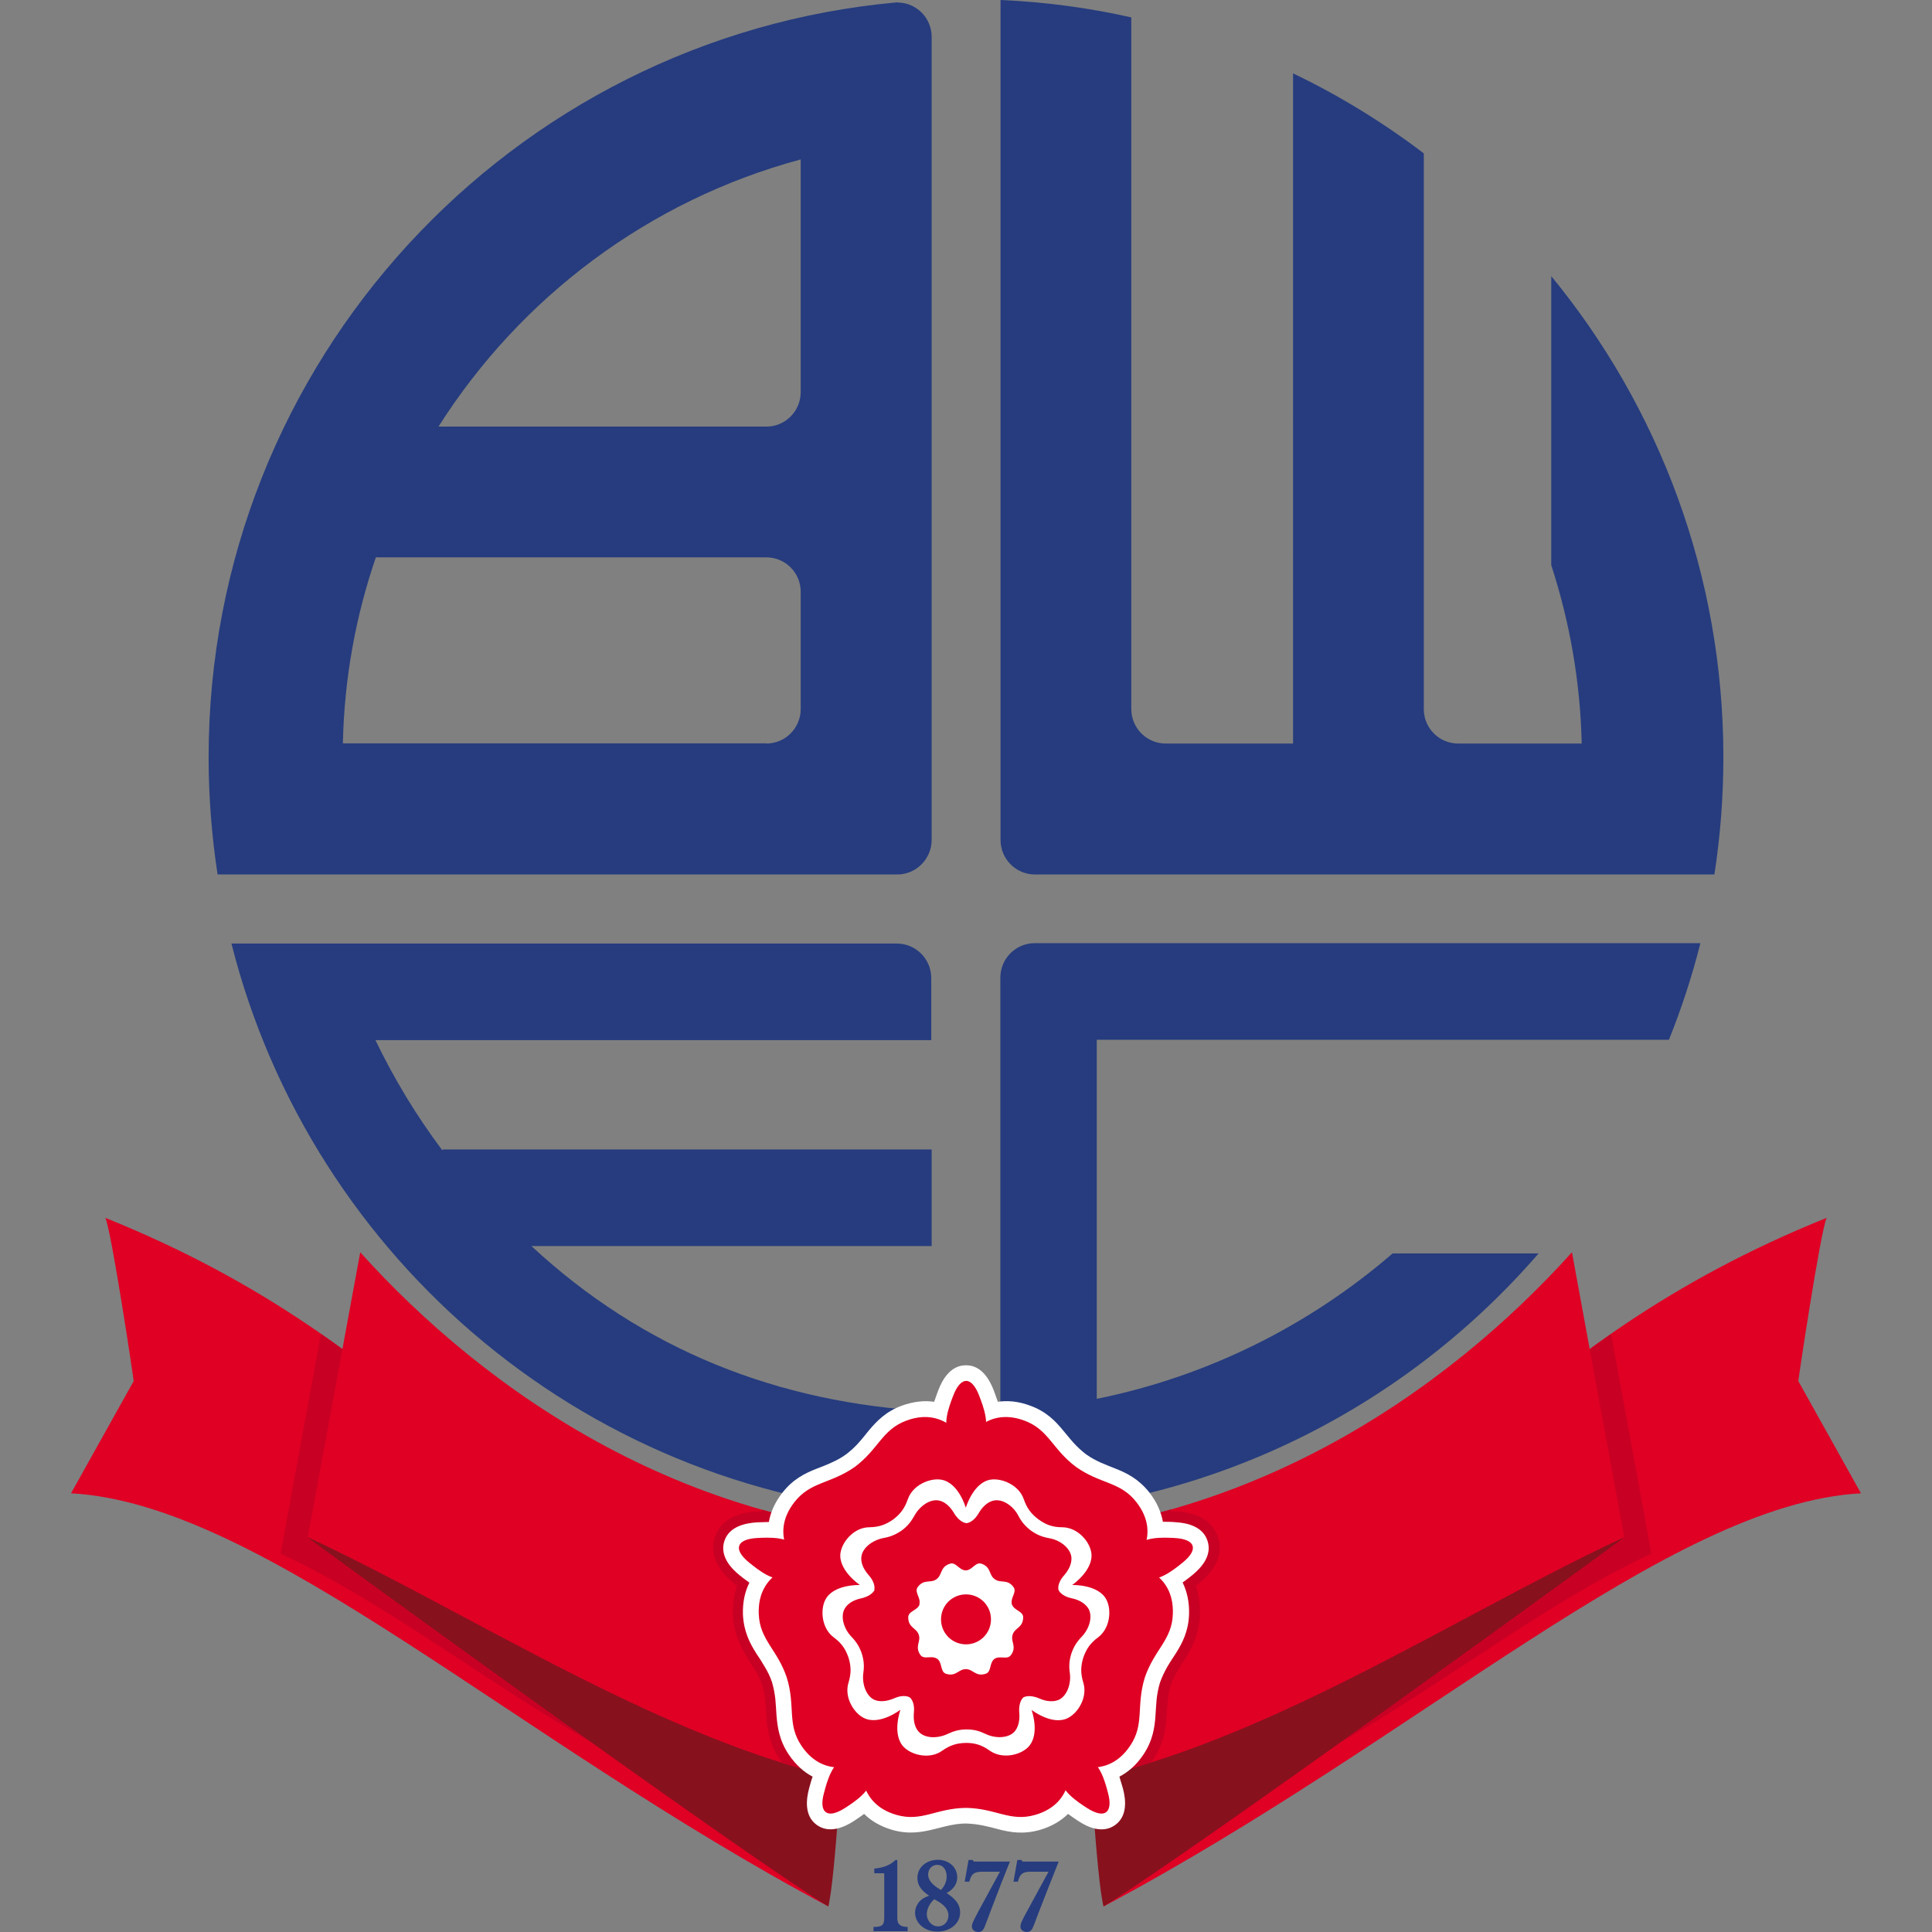 <?xml version="1.0" encoding="utf-8"?>
<svg xmlns="http://www.w3.org/2000/svg" height="99" viewBox="0 0 99 99" width="99">
  <rect x="0" y="0" width="99" height="99" fill="#808080" stroke="none"/>
  <defs>
    <style>.ah,.ai,.aj,.ak,.al,.am,.an,.ao,.ap{stroke-width:0px;}.ah,.aj,.al,.ao{fill-rule:evenodd;}.ah,.an{fill:#263c7e;}.ai,.aj{fill:#c80024;}.ak{fill:none;}.al{fill:#88111e;}.am,.ao{fill:#df0024;}.aq{clip-path:url(#k);}.ar{clip-path:url(#r);}.as{clip-path:url(#f);}.ap{fill:#fff;}.at{opacity:0;}</style>
    <clipPath id="f">
      <path class="ak" d="M59.25,87.35c-.01.19-3.56.58-3.57.76-.04.6.88,9.58.88,9.58,16.17-8.59,28.94-20.62,38.81-21.17l-3.21-5.75c0-.1,1.13-7.65,1.45-8.36-16.09,6.49-20.92,16.25-34.35,24.94h0Z"/>
    </clipPath>
    <clipPath id="k">
      <path class="ak" d="M6.85,70.77l-3.22,5.75c9.87.55,22.64,12.58,38.81,21.17,0,0,.92-8.98.88-9.58-.01-.18-3.56-.57-3.57-.76-13.42-8.69-18.25-18.45-34.35-24.94.32.71,1.45,8.26,1.45,8.36h0Z"/>
    </clipPath>
    <clipPath id="r">
      <path class="ak" d="M49.5,78.81c-14.1,0-24.7-7.59-31.05-14.64l-2.69,14.6c10.32,4.81,22.09,13.15,33.73,13.15s23.41-8.34,33.73-13.15l-2.68-14.6c-6.35,7.05-16.94,14.64-31.04,14.64h0Z"/>
    </clipPath>
  </defs>
  <g id="a">
    <g class="at">
      <rect class="ap" height="99" width="99"/>
    </g>
  </g>
  <g id="b">
    <g id="c">
      <g id="d">
        <path class="ao" d="M93.6,62.41c-.32.71-1.45,8.26-1.45,8.36l3.21,5.75c-9.87.54-22.64,12.57-38.81,21.17,0,0-.92-8.98-.88-9.58.01-.18,3.56-.57,3.57-.76,13.42-8.69,18.25-18.45,34.35-24.94" id="e"/>
        <g class="as">
          <g id="g">
            <path class="aj" d="M81.94,65.01l2.68,14.6c-7.82,3.64-15.12,10.64-23.91,13.18.22-.19-.91-1.77-.72-2.05.49-.73.58-1.4.62-2.01.02-.26.03-.54.06-.84.03-.25.08-.53.17-.84.1-.31.23-.56.36-.79.15-.26.3-.49.44-.71.32-.51.65-1.11.68-1.99.02-.65-.1-1.19-.33-1.64.19-.13.36-.27.5-.38.45-.37,1.02-.99.78-1.74-.24-.76-1.08-.93-1.66-.96-.18,0-.4-.02-.63-.02-.03-.16-.07-.32-.13-.49,9.2-2.47,16.32-8.05,21.08-13.33" id="h"/>
          </g>
        </g>
        <g id="i">
          <path class="ao" d="M5.4,62.41c.32.71,1.45,8.26,1.45,8.36l-3.21,5.75c9.87.54,22.64,12.57,38.81,21.17,0,0,.92-8.98.88-9.58-.01-.18-3.56-.57-3.57-.76-13.42-8.69-18.25-18.45-34.35-24.94" id="j"/>
        </g>
        <g class="aq">
          <g id="l">
            <path class="aj" d="M17.06,65.01l-2.68,14.6c7.82,3.64,15.12,10.64,23.91,13.18-.22-.19.91-1.77.72-2.05-.49-.73-.58-1.4-.62-2.01-.02-.26-.03-.54-.06-.84-.03-.25-.07-.53-.17-.84-.1-.31-.23-.56-.36-.79-.15-.26-.3-.49-.45-.71-.32-.51-.65-1.11-.68-1.99-.02-.65.1-1.19.33-1.64-.19-.13-.36-.27-.5-.38-.45-.37-1.02-.99-.78-1.74.24-.76,1.08-.93,1.66-.96.18,0,.4-.02.63-.02.03-.16.07-.32.13-.49-9.2-2.47-16.32-8.05-21.08-13.33" id="m"/>
          </g>
        </g>
        <path class="an" d="M47.74,43.04c0,.97-.79,1.77-1.76,1.77H11.15c-.3-1.96-.46-3.96-.46-6C10.69,18.54,26.19,1.9,45.97.12c.02,0,.04,0,.07.01.95.03,1.7.81,1.7,1.76v41.15h0s0,0,0,0h0ZM39.27,38.1c.97,0,1.76-.79,1.76-1.77v-6.01c0-.97-.79-1.76-1.76-1.76h-20.01c-1.03,3-1.62,6.2-1.69,9.53h21.71,0ZM39.27,21.86c.97,0,1.76-.79,1.76-1.77v-11.92c-7.77,2.09-14.36,7.06-18.56,13.69h16.8s0,0,0,0ZM57.97,36.33c0,.98.79,1.77,1.76,1.77h6.53V3.76c2.38,1.14,4.62,2.52,6.7,4.1v28.55c.04.94.81,1.69,1.76,1.69h6.33c-.07-3.18-.62-6.25-1.56-9.14v-14.81c5.51,6.71,8.82,15.3,8.82,24.66,0,2.04-.16,4.05-.46,6h-34.82c-.97,0-1.76-.79-1.76-1.77V0c2.29.1,4.53.4,6.7.89v35.45h0,0s0,0,0,0ZM22.69,58.9h25.05v4.95h-20.51c5.72,5.31,12.64,8.06,20.5,8.47v5.3c-17.37-.78-31.76-12.98-35.87-29.27h34.1c.97,0,1.76.79,1.76,1.77v3.18h-28.48c.96,2,2.11,3.89,3.43,5.65M87.13,48.34c-.43,1.7-.97,3.35-1.61,4.94h-29.32v18.4c5.72-1.16,10.91-3.78,15.16-7.45h7.48c-6.76,7.81-16.57,12.89-27.58,13.38v-27.51c0-.98.79-1.77,1.76-1.77h34.1Z" id="n"/>
        <path class="al" d="M40.81,87.42l2.39,1.66s-.4,7.31-.76,8.61c-4.76-2.94-26.66-18.86-26.68-18.92-.01-.03,21.14,5.88,25.05,8.65" id="o"/>
        <path class="al" d="M55.79,89.08s.4,7.31.76,8.61c4.76-2.94,26.65-18.86,26.67-18.91.02-.03-27.43,10.31-27.43,10.31" id="p"/>
        <path class="ao" d="M80.55,64.17l2.68,14.6c-10.33,4.81-22.08,13.15-33.73,13.15s-23.41-8.34-33.73-13.15l2.69-14.6c6.35,7.05,16.94,14.64,31.04,14.64s24.7-7.59,31.05-14.64" id="q"/>
        <g class="ar">
          <g id="s">
            <path class="ai" d="M39.68,76.14c.63-.81,1.35-1.14,1.94-1.38.24-.1.5-.19.76-.31.22-.1.44-.22.67-.38.21-.16.38-.32.54-.5.2-.21.36-.43.53-.63.41-.49.95-1.07,1.91-1.42.51-.19,1-.27,1.47-.26l.08-.21c.21-.54.75-1.65,1.94-1.63,1.18,0,1.71,1.1,1.91,1.63l.08.21c.46,0,.95.07,1.47.26.96.35,1.51.93,1.92,1.42.17.2.33.41.53.63.16.18.34.35.56.51.22.15.43.26.65.36.27.12.52.21.76.31.59.24,1.31.58,1.94,1.38.34.43.56.87.7,1.31h.23c.57.04,1.8.21,2.15,1.36.35,1.12-.52,1.96-.96,2.32l-.18.14c.15.44.22.93.21,1.47-.04,1.02-.42,1.72-.76,2.26-.14.22-.29.44-.43.7-.12.2-.23.43-.32.7-.08.26-.12.5-.14.72-.03.29-.04.56-.06.82-.04.63-.14,1.42-.71,2.27-.31.45-.66.81-1.03,1.07l.06.22c.15.55.36,1.77-.62,2.46-.95.68-2.02.11-2.5-.2l-.19-.13c-.37.28-.81.5-1.34.65-.98.28-1.76.13-2.38-.02-.25-.06-.51-.14-.8-.2-.23-.05-.48-.08-.76-.09-.27,0-.51.04-.73.09-.29.06-.54.13-.8.2-.62.16-1.4.3-2.38.02-.52-.15-.97-.38-1.34-.65l-.19.13c-.48.31-1.57.89-2.53.17-.94-.7-.73-1.89-.59-2.44l.06-.22c-.38-.26-.73-.62-1.03-1.07-.57-.85-.67-1.64-.71-2.27-.02-.26-.03-.53-.06-.82-.02-.23-.07-.48-.15-.75-.09-.26-.2-.47-.31-.67-.15-.25-.3-.48-.43-.7-.34-.54-.72-1.24-.76-2.26-.02-.55.06-1.04.21-1.47l-.18-.14c-.45-.36-1.33-1.22-.95-2.35.37-1.11,1.57-1.28,2.14-1.31h.23c.13-.45.36-.89.7-1.33" id="t"/>
          </g>
        </g>
        <path class="ap" d="M39.4,77.99c.08-.49.3-1,.7-1.51.54-.69,1.16-.99,1.72-1.21.25-.1.51-.19.78-.32.25-.11.5-.24.76-.43.25-.19.45-.38.63-.58.2-.22.37-.44.54-.65.39-.46.86-.96,1.68-1.26.61-.22,1.16-.27,1.66-.2.07-.22.15-.42.21-.59.21-.55.63-1.29,1.43-1.28.79,0,1.2.74,1.41,1.28.06.17.14.37.21.59.5-.07,1.05-.03,1.66.2.83.3,1.3.8,1.68,1.26.17.2.34.42.54.64.18.2.39.4.64.59.25.18.5.31.74.42.27.12.53.22.78.32.56.22,1.17.52,1.72,1.21.4.51.61,1.02.7,1.51.23,0,.45,0,.63.02.58.03,1.42.2,1.66.97.24.75-.33,1.37-.78,1.74-.14.11-.31.25-.5.38.22.45.35.99.33,1.63-.03.88-.35,1.48-.67,1.99-.14.22-.3.45-.45.71-.13.23-.26.49-.37.8-.09.3-.14.58-.17.84-.03.3-.04.58-.06.84-.04.6-.13,1.28-.62,2.01-.36.54-.79.9-1.23,1.13.07.22.13.43.18.6.15.56.25,1.42-.4,1.88-.64.46-1.41.11-1.89-.21-.15-.1-.33-.22-.52-.36-.36.35-.83.64-1.45.82-.85.24-1.52.12-2.1-.03-.26-.07-.52-.14-.82-.2-.26-.05-.54-.09-.87-.1-.32,0-.59.05-.84.1-.29.06-.56.14-.82.2-.58.14-1.26.27-2.1.03-.62-.18-1.1-.47-1.45-.82-.19.14-.37.26-.52.36-.49.32-1.27.67-1.91.2-.64-.46-.54-1.31-.39-1.87.05-.17.1-.38.18-.6-.44-.23-.86-.6-1.22-1.13-.49-.73-.58-1.41-.63-2.01-.02-.27-.03-.54-.06-.84-.03-.26-.08-.55-.17-.86-.1-.3-.23-.55-.36-.77-.15-.26-.3-.49-.45-.71-.32-.51-.64-1.11-.68-1.99-.02-.65.11-1.19.33-1.63-.19-.13-.36-.27-.5-.38-.46-.37-1.03-1-.78-1.76.25-.75,1.08-.91,1.65-.95.18,0,.4-.02.63-.02" id="u"/>
        <path class="am" d="M41.5,80.71c-.44-.13-.78-.04-1.17.13-.63.29-1.47-.39-1.93-.76-.46-.37-.59-.67-.52-.87.06-.2.34-.37.93-.4.59-.03,1.67-.08,2.01.52.21.37.44.63.86.79l-.19.6h0Z" id="v"/>
        <path class="am" d="M57.5,80.71c.44-.13.78-.04,1.16.13.63.29,1.47-.39,1.93-.76.46-.37.59-.67.52-.87-.06-.2-.34-.37-.93-.4-.59-.03-1.67-.08-2.01.52-.21.37-.44.63-.86.79l.19.6h0Z" id="w"/>
        <path class="am" d="M44.87,89.89c-.26.38-.28.73-.24,1.15.08.69-.83,1.28-1.32,1.6-.5.32-.82.35-.99.22h0c-.18-.12-.25-.44-.09-1.01.15-.58.44-1.61,1.12-1.76.41-.09.74-.22,1.02-.58l.51.37h0Z" id="x"/>
        <path class="am" d="M54.13,89.89c.26.38.28.73.24,1.15-.08.69.83,1.28,1.32,1.6.5.32.82.35.99.22h0c.17-.12.25-.44.09-1.01-.15-.58-.44-1.61-1.12-1.76-.41-.09-.74-.22-1.02-.58l-.51.37h0Z" id="y"/>
        <path class="am" d="M49.19,74.67c-.01-.46-.2-.75-.48-1.07-.47-.51-.08-1.52.13-2.07.21-.56.46-.77.67-.77h0c.21,0,.46.21.67.77.21.55.6,1.56.13,2.07-.29.31-.47.61-.48,1.07h-.63,0Z" id="z"/>
        <path class="am" d="M40.9,80.19s-2.1.29-2.02,2.51c.05,1.34.95,1.81,1.44,3.27h0c.45,1.47,0,2.38.75,3.49,1.24,1.84,3.11.84,3.11.84h0s-.37,2.09,1.76,2.7c1.29.37,2.02-.34,3.55-.36h0c1.54.02,2.27.73,3.55.36,2.13-.61,1.76-2.7,1.76-2.7,0,0,1.87,1,3.11-.84.75-1.11.3-2.02.75-3.49h0c.49-1.45,1.4-1.93,1.44-3.27.08-2.22-2.03-2.51-2.03-2.51,0,0,1.53-1.47.16-3.22-.83-1.06-1.83-.91-3.09-1.8h0c-1.23-.92-1.4-1.92-2.66-2.38-2.08-.76-3.01,1.15-3.01,1.15h0s-.93-1.91-3.01-1.15c-1.26.46-1.43,1.46-2.66,2.38h0c-1.26.88-2.26.74-3.09,1.8-1.37,1.75.16,3.22.16,3.22h0,0,0Z" id="aa"/>
        <path class="ap" d="M44.05,81.22s-1.35-.05-1.76.76c-.27.53-.18,1.47.43,1.92.39.29.6.58.76,1.04h0c.14.46.14.82,0,1.28-.23.73.25,1.54.78,1.81.81.41,1.88-.42,1.88-.42h0s-.46,1.28.18,1.92c.42.42,1.34.63,1.96.18.4-.28.74-.39,1.22-.4h0c.48,0,.83.12,1.22.4.63.44,1.54.24,1.96-.18.64-.64.18-1.91.18-1.91h0s1.07.83,1.87.41c.53-.27,1.01-1.08.78-1.81-.14-.46-.14-.82,0-1.28.16-.46.37-.75.76-1.04.61-.46.7-1.39.43-1.92-.41-.81-1.76-.76-1.76-.76h0s1.12-.77.98-1.66c-.09-.59-.71-1.29-1.48-1.3-.49,0-.83-.12-1.22-.4h0c-.39-.29-.6-.58-.76-1.04-.25-.72-1.11-1.09-1.7-1-.89.14-1.27,1.44-1.27,1.44h0s-.37-1.3-1.27-1.44c-.59-.09-1.45.28-1.7,1-.16.46-.37.75-.75,1.04-.4.28-.74.39-1.22.4-.77,0-1.38.71-1.48,1.3-.14.89.98,1.65.98,1.65h0s0,0,0,0ZM44.8,81.46s.1-.31-.29-.75c-.29-.33-.41-.67-.37-.94.05-.45.56-.85,1.14-.96.34-.06.61-.17.92-.38h0c.3-.22.48-.45.65-.75.28-.52.82-.88,1.26-.79.27.05.56.27.78.65.3.5.63.51.63.51h0s.33,0,.63-.51c.22-.38.51-.6.78-.65.45-.09.99.27,1.26.79.16.31.35.53.65.76h0c.3.21.58.32.92.38.58.1,1.08.51,1.14.96.03.27-.08.61-.37.94-.39.44-.29.75-.29.75h0s.11.31.68.43c.43.09.72.3.86.54.22.4.05,1.02-.36,1.44-.24.25-.4.5-.52.85h0c-.11.35-.13.65-.08.99.08.58-.15,1.18-.56,1.38-.25.11-.61.11-1.01-.07-.54-.23-.81-.05-.81-.05h0s-.26.2-.21.78c.04.44-.07.78-.25.98-.31.33-.96.36-1.48.11-.31-.15-.59-.23-.97-.23h0c-.37,0-.65.08-.97.23-.53.25-1.17.23-1.48-.11-.19-.2-.29-.54-.25-.98.06-.59-.21-.78-.21-.78h0s-.27-.19-.81.05c-.4.17-.76.18-1.01.07-.41-.19-.64-.8-.56-1.38.05-.34.03-.64-.08-.99h0c-.12-.35-.28-.6-.52-.85-.41-.42-.58-1.05-.36-1.44.13-.24.42-.45.86-.54.57-.13.68-.44.68-.44h0s0,0,0,0h0Z" id="ab"/>
        <path class="ap" d="M47.12,82.22c-.12.32-.59.33-.58.67.01.53.42.52.54.88h0c.12.36-.22.59.08,1.03.19.27.57,0,.86.2h.01c.27.22.14.67.45.77.51.16.63-.24,1.01-.24h0c.38,0,.5.4,1.01.24.32-.1.18-.54.45-.76h0c.29-.2.67.07.86-.21.31-.44-.04-.67.08-1.04h0c.12-.36.53-.35.54-.88,0-.33-.46-.34-.58-.67h0c-.09-.34.28-.63.08-.89-.32-.43-.65-.17-.96-.4h0c-.31-.22-.17-.61-.67-.79-.32-.11-.47.33-.81.34h-.01c-.34-.01-.5-.45-.81-.34-.51.17-.37.56-.68.79h0c-.31.23-.64-.03-.96.4-.2.26.17.55.08.88h0s0,.01,0,.01h0,0ZM50.78,82.98c0,.71-.57,1.28-1.28,1.28s-1.28-.57-1.28-1.28.57-1.28,1.28-1.28,1.28.57,1.28,1.28" id="ac"/>
        <path class="ah" d="M45.89,95.31c-.12.11-.24.21-.49.31-.24.09-.42.11-.6.13v.24h.51v2.28c0,.4-.13.47-.55.47v.22h1.75v-.22c-.16,0-.37-.02-.47-.18-.05-.08-.06-.2-.06-.29v-2.96h-.1Z" id="ad"/>
        <path class="ah" d="M47.87,97.32c.28.15.73.39.73.84,0,.25-.17.55-.53.55s-.58-.33-.58-.62c0-.15.05-.29.1-.4.09-.18.19-.28.27-.36M48.22,96.85c-.2-.12-.66-.39-.66-.79,0-.25.16-.5.47-.5.32,0,.48.29.48.59,0,.36-.2.59-.29.7M48.5,97.01c.17-.1.55-.32.55-.82s-.42-.89-.99-.89-1.05.37-1.05.93c0,.5.38.76.6.91-.21.08-.44.17-.59.43-.08.12-.13.28-.13.44,0,.52.47.97,1.15.97.64,0,1.16-.41,1.16-.98,0-.51-.39-.79-.7-1" id="ae"/>
        <path class="ah" d="M49.43,96.42h.24c.1-.36.2-.49.6-.51.11,0,.21,0,.35,0h.62l-1.11,2.04c-.24.46-.33.62-.33.77,0,.18.17.28.33.28.22,0,.29-.16.37-.38.04-.1.2-.52.23-.61.15-.39.39-1.01.54-1.41l.48-1.21h-1.78s-.05,0-.07,0c-.02-.01-.04-.04-.05-.08h-.22l-.2,1.13h0,0Z" id="af"/>
        <path class="ah" d="M51.92,96.42h.24c.1-.36.2-.49.6-.51.11,0,.21,0,.35,0h.62l-1.11,2.04c-.25.46-.33.62-.33.77,0,.18.17.28.33.28.22,0,.28-.16.37-.38.04-.1.2-.52.23-.61.15-.39.39-1.01.55-1.41l.48-1.21h-1.78s-.05,0-.07,0c-.02-.01-.04-.04-.05-.08h-.22l-.2,1.13h0Z" id="ag"/>
      </g>
    </g>
  </g>
</svg>